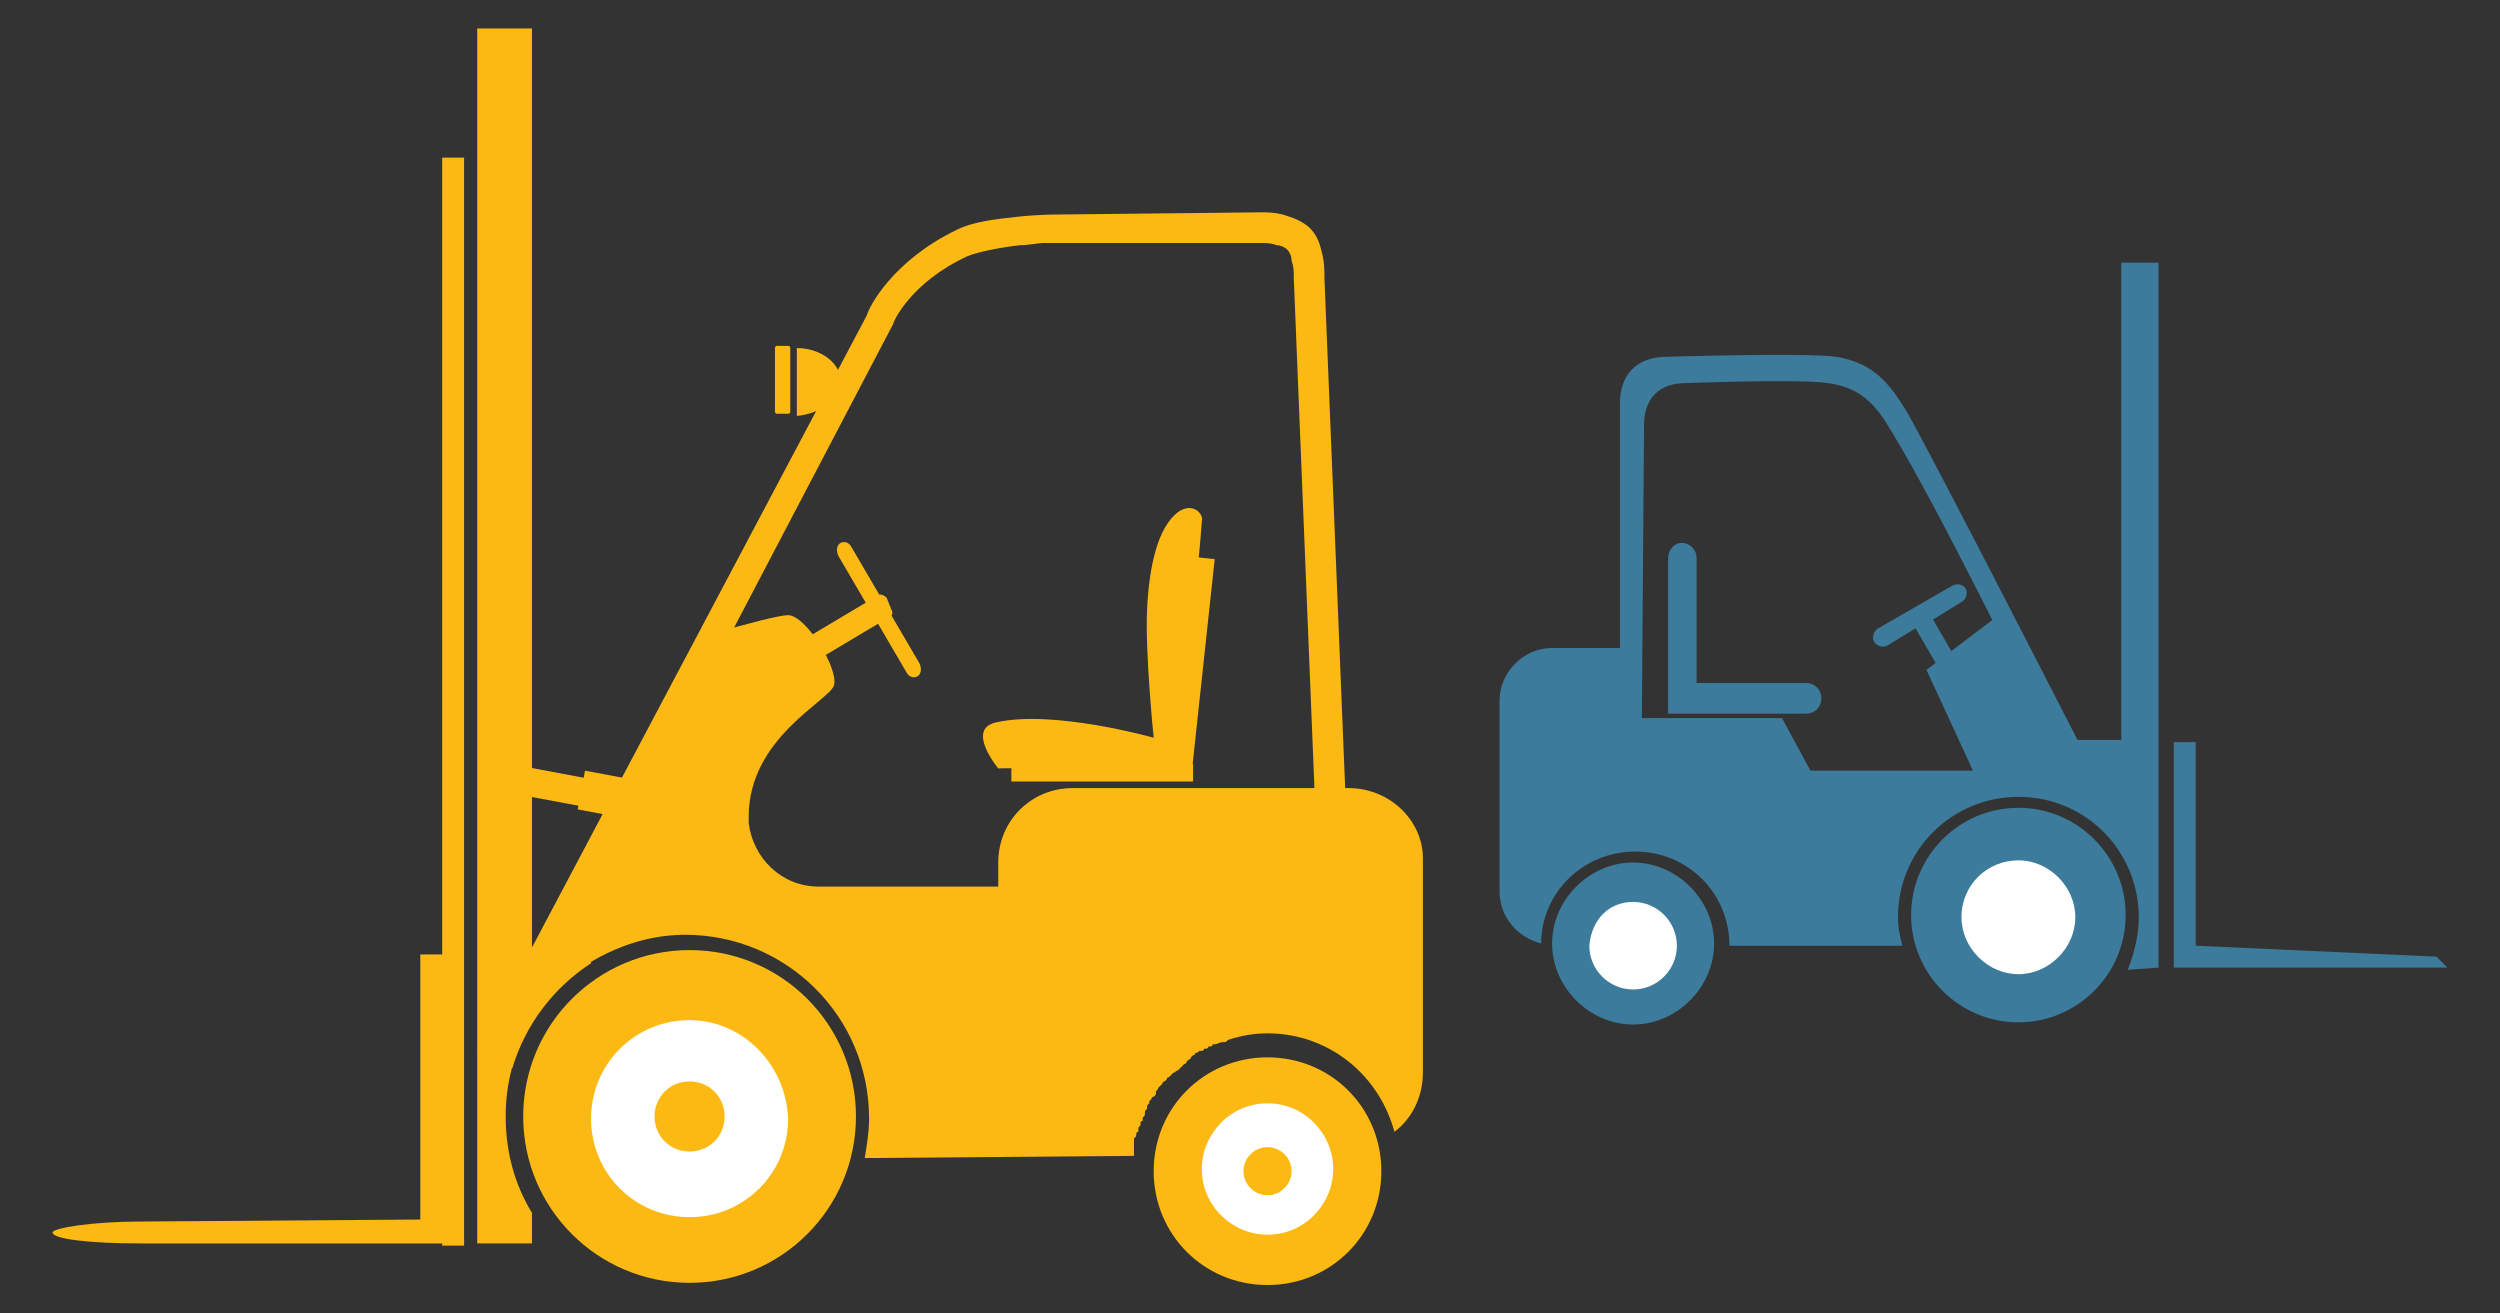 <?xml version="1.0" encoding="utf-8"?>
<!-- Generator: Adobe Illustrator 25.4.1, SVG Export Plug-In . SVG Version: 6.00 Build 0)  -->
<svg version="1.1" id="Layer_1" xmlns="http://www.w3.org/2000/svg" xmlns:xlink="http://www.w3.org/1999/xlink" x="0px" y="0px"
	 viewBox="0 0 114.2 60" style="enable-background:new 0 0 114.2 60;" xml:space="preserve">
<rect x="0" y="0" width="114.2" height="60" fill="#333333" stroke="none"/>
<style type="text/css">
	.st0{display:none;}
	.st1{display:inline;}
	.st2{fill:#3C7B9C;}
	.st3{fill:#FCB813;}
	.st4{fill:#FDB913;}
	.st5{fill:#FFFFFF;}
	.st6{display:inline;fill:#FDB913;}
</style>
<g id="Layer_1_1_" class="st0">
	<g class="st1">
		<path class="st2" d="M71.4,50c0,2.8,2.3,5.1,5.1,5.1c2.8,0,5.1-2.3,5.1-5.1s-2.3-5.1-5.1-5.1C73.7,44.8,71.4,47.1,71.4,50
			 M67.2,50c0-5.1,4.2-9.3,9.3-9.3c5.1,0,9.3,4.2,9.3,9.3s-4.2,9.3-9.3,9.3C71.4,59.3,67.2,55.1,67.2,50 M88.5,51.5
			c-0.1,1-0.4,1.9-0.7,2.7H108l-8.4-2.7H88.5z M40.6,16.2c-0.7,0.2-1.2,0.9-1.1,1.7l2.1,9.5c0.1,0.6,0.7,1.1,1.4,1.1l0,0h9.4
			c0.8,0,1.4-0.6,1.4-1.4s-0.6-1.4-1.4-1.4l0,0h-8.3l-1.8-8.4C42.1,16.5,41.3,16,40.6,16.2 M46,30.4L46,30.4h4
			c5.4,0,7.9,4.1,7.9,7.6v2.3h7.2c0.7-0.8,1.4-1.5,2.2-2.1l-1.1-4.8c-1.2-4.7-2.5-6.8-4.1-8.9l3.3-1.7c1.3,1.8,2.6,4,3.7,7.6
			l1.3,0.1c-1.2-5-2.7-11.4-3.5-14.3c-2-7.6-7.1-11.5-15.2-11.5H38.9l-2.4,25.7C36.5,30.4,46,30.4,46,30.4z M25.6,52.9
			c-4.9-4.7-4.7-18.9,1.2-22.5h1.6l0,0h4.5L35.7,1h16.2c9.6,0,16.3,5,18.7,14.2c1.1,4.3,3.8,15.6,4.7,19.8c0.4,0,0.9-0.1,1.3-0.1
			c0.8,0,1.7,0.1,2.5,0.2V1.7h6.4v22.1H88v22.3c-1.6-4.9-6.1-8.4-11.5-8.4s-10,3.6-11.5,8.5l0,0l0,0c-0.6,2.2-1,7.6-1,7.6H46.6v-2.3
			C46.6,45.7,41.8,41,36,41s-10.5,4.7-10.5,10.5C25.5,52,25.6,52.4,25.6,52.9 M32.5,51.5c0,2,1.6,3.6,3.6,3.6s3.6-1.6,3.6-3.6
			s-1.6-3.6-3.6-3.6S32.5,49.5,32.5,51.5 M28.3,51.5c0-4.3,3.5-7.7,7.7-7.7c4.3,0,7.7,3.5,7.7,7.7c0,4.3-3.5,7.8-7.7,7.8
			S28.3,55.8,28.3,51.5 M58.6,23c-0.2-0.5-0.1-1.1,0.4-1.3l5.8-2.9c0.5-0.2,1.1-0.1,1.3,0.4c0.2,0.5,0.1,1.1-0.4,1.3l-5.8,3
			l-0.4,0.1C59.1,23.6,58.8,23.4,58.6,23"/>
		<g>
			<path class="st3" d="M45.5,9.2c0,1.8,1.5,3.3,3.3,3.3s3.3-1.5,3.3-3.3s-1.5-3.3-3.3-3.3C46.9,5.9,45.5,7.4,45.5,9.2z"/>
			<path class="st3" d="M45.3,22c0,1.7,1.5,3.2,3.5,3.2l0,0c1.9,0,3.5-1.4,3.5-3.2v-5.8c0-1.7-1.5-3.2-3.5-3.2l0,0
				c-1.9,0-3.5,1.4-3.5,3.2V22z"/>
			<path class="st3" d="M61.1,19.3c-0.1,0.8-0.7,1.4-1.3,1.3l-6.2-0.9c-0.6-0.1-1-0.8-0.8-1.7l0,0c0.1-0.8,0.7-1.4,1.3-1.3l6.2,0.9
				C60.9,17.8,61.3,18.5,61.1,19.3L61.1,19.3z"/>
			<path class="st3" d="M56.8,23.1c0,1.1-0.8,2-1.8,2h-7.8c-1,0-1.8-0.9-1.8-2l0,0c0-1.1,0.8-2,1.8-2H55C56,21.1,56.8,22,56.8,23.1
				L56.8,23.1z"/>
			<path class="st3" d="M54.5,21.5c-1,0.5-1.2,2.1-0.5,3.5l5.7,10.9c0.7,1.4,2.1,2.1,3.1,1.6l0,0c1-0.5,1.2-2.1,0.5-3.5l-5.6-11
				C56.9,21.6,55.5,20.9,54.5,21.5L54.5,21.5z"/>
			<path class="st3" d="M59.7,36c0,0.9,0.9,1.6,2.1,1.6h2.8c1.1,0,2.1-0.7,2.1-1.6l0,0c0-0.9-0.9-1.6-2.1-1.6h-2.8
				C60.7,34.4,59.7,35.1,59.7,36L59.7,36z"/>
			<path class="st3" d="M54.9,18.9c-0.5,0.7-1.3,1-1.7,0.6L48,16c-0.5-0.3-0.5-1.2,0-1.9l0,0c0.5-0.7,1.3-1,1.7-0.6l5.1,3.6
				C55.4,17.4,55.4,18.2,54.9,18.9L54.9,18.9z"/>
		</g>
		<path class="st3" d="M6.3,17.6c0,2,1.6,3.6,3.6,3.6s3.6-1.6,3.6-3.6S11.9,14,9.9,14C7.9,13.9,6.3,15.6,6.3,17.6z"/>
		<path class="st3" d="M6.2,34.8c0,2.6,1.7,4.6,3.8,4.6l0,0c2.1,0,3.8-2.1,3.8-4.6v-8.5c0-2.6-1.7-4.6-3.8-4.6l0,0
			c-2.1,0-3.8,2.1-3.8,4.6V34.8z"/>
		<path class="st3" d="M22.5,32.1c-0.3,0.9-1,1.4-1.7,1.2L14.5,31c-0.6-0.2-0.9-1.1-0.5-1.9l0,0c0.3-0.9,1-1.4,1.7-1.2l6.4,2.3
			C22.6,30.4,22.9,31.2,22.5,32.1L22.5,32.1z"/>
		<path class="st3" d="M8.3,57.6c0,1,1,1.8,2.2,1.8h3.1c1.2,0,2.2-0.8,2.2-1.8l0,0c0-1-1-1.8-2.2-1.8h-3.1
			C9.3,55.8,8.3,56.6,8.3,57.6L8.3,57.6z"/>
		<path class="st3" d="M16.2,30.5c-0.7,0.6-1.7,0.6-2.1,0l-5-6.2c-0.5-0.6-0.3-1.5,0.4-2.1l0,0c0.7-0.6,1.7-0.6,2.1,0l5,6.2
			C17.1,29,16.9,29.9,16.2,30.5L16.2,30.5z"/>
		<path class="st3" d="M7.8,37.9c0-1.2,1-2.2,2.2-2.2l0,0c1.2,0,2.2,1,2.2,2.2v19.3c0,1.2-1,2.2-2.2,2.2l0,0c-1.2,0-2.2-1-2.2-2.2
			V37.9z"/>
	</g>
</g>
<g id="Layer_2_1_">
	<g>
		<path class="st4" d="M61.6,36H49c-1.9,0-3.4,1.5-3.4,3.4v1.1h-8c-0.1,0-0.1,0-0.2,0c-1.7,0-3-1.3-3.2-2.9l0,0c0-0.1,0-0.2,0-0.3
			c0-3.6,3.7-5.3,3.9-6c0.2-0.8-1.3-3.2-2.1-3.2c-0.4,0-1.9,0.4-3.3,0.8L30.4,33l0,0l-4.5,8.2v3.5c1.5-1.2,3.4-2,5.4-2
			c4.6,0,8.4,3.7,8.4,8.4c0,0.6-0.1,1.2-0.2,1.8l12.3-0.1v-0.1c0-0.1,0-0.1,0-0.2v-0.1c0-0.1,0-0.1,0-0.2v-0.1c0-0.1,0-0.1,0.1-0.2
			l0,0c0-0.1,0-0.2,0.1-0.2v-0.1c0-0.1,0-0.1,0.1-0.2v-0.1c0,0,0-0.1,0.1-0.1v-0.1c0-0.1,0.1-0.1,0.1-0.2c0,0,0,0,0-0.1
			s0.1-0.1,0.1-0.2c0,0,0,0,0-0.1l0.1-0.1v-0.1l0.1-0.1c0,0,0-0.1,0.1-0.1l0.1-0.1c0,0,0,0,0-0.1s0.1-0.1,0.1-0.2c0,0,0,0,0.1-0.1
			l0.1-0.1c0,0,0-0.1,0.1-0.1l0.1-0.1c0,0,0-0.1,0.1-0.1l0.1-0.1c0,0,0,0,0.1-0.1c0.1,0,0.1-0.1,0.2-0.1l0.1-0.1l0.1-0.1l0.1-0.1
			c0,0,0.1,0,0.1-0.1l0.1-0.1c0,0,0.1,0,0.1-0.1l0.1-0.1c0,0,0.1,0,0.1-0.1c0.1,0,0.2-0.1,0.2-0.1h0.1c0,0,0.1,0,0.1-0.1h0.1
			c0,0,0.1,0,0.1-0.1h0.1c0,0,0.1,0,0.1-0.1c0,0,0,0,0.1,0s0.2-0.1,0.4-0.1l0,0c0.1,0,0.1,0,0.2-0.1c0.6-0.2,1.2-0.3,1.8-0.3
			c2.8,0,5.1,1.9,5.8,4.5c0.8-0.6,1.3-1.6,1.3-2.7v-9.8C65,37.5,63.5,36,61.6,36z"/>
		<g>
			<rect x="49.7" y="30" transform="matrix(0.107 -0.994 0.994 0.107 18.506 81.39)" class="st4" width="9.8" height="0.8"/>
			<rect x="46.2" y="34.9" class="st4" width="8.3" height="0.8"/>
			<path class="st4" d="M53.7,35l-8.1,0.1c0,0-1.5-1.8-0.1-2.1c2.6-0.6,7.2,0.7,7.2,0.7s-0.4-3.9-0.3-5.9c0.1-2,0.5-3.7,1.4-4.4
				c0.7-0.5,1.2,0.1,1.1,0.4C54.7,26.8,53.7,35,53.7,35z"/>
		</g>
		<g>
			<path class="st4" d="M57.9,48.3c-2.9,0-5.2,2.3-5.2,5.2s2.3,5.2,5.2,5.2s5.2-2.3,5.2-5.2S60.8,48.3,57.9,48.3z"/>
			<path class="st5" d="M57.9,50.4c-1.7,0-3,1.4-3,3c0,1.7,1.4,3,3,3c1.7,0,3-1.4,3-3C60.9,51.8,59.6,50.4,57.9,50.4z"/>
			<path class="st4" d="M57.9,52.4c-0.6,0-1.1,0.5-1.1,1.1s0.5,1.1,1.1,1.1s1.1-0.5,1.1-1.1S58.5,52.4,57.9,52.4z"/>
		</g>
		<g>
			<path class="st4" d="M31.5,43.4c-4.2,0-7.6,3.4-7.6,7.6s3.4,7.6,7.6,7.6s7.6-3.4,7.6-7.6S35.7,43.4,31.5,43.4z"/>
			<path class="st5" d="M31.5,46.6c-2.5,0-4.5,2-4.5,4.5s2,4.5,4.5,4.5s4.5-2,4.5-4.5C35.9,48.6,33.9,46.6,31.5,46.6z"/>
			<path class="st4" d="M31.5,49.4c-0.9,0-1.6,0.7-1.6,1.6c0,0.9,0.7,1.6,1.6,1.6s1.6-0.7,1.6-1.6C33.1,50.1,32.4,49.4,31.5,49.4z"
				/>
		</g>
		<g>
			<path class="st4" d="M42,30.3c0.1,0.2,0.1,0.5-0.1,0.6l0,0c-0.2,0.1-0.4,0-0.5-0.2l-3.1-5.3c-0.1-0.2-0.1-0.5,0.1-0.6l0,0
				c0.2-0.1,0.4,0,0.5,0.2L42,30.3z"/>
			<path class="st4" d="M40.7,27.8c0.1,0.2,0.1,0.3-0.1,0.4l-5.7,3.4c-0.1,0.1-0.3,0-0.4-0.1L34.3,31c-0.1-0.2-0.1-0.3,0.1-0.4
				l5.7-3.4c0.1-0.1,0.3,0,0.4,0.1L40.7,27.8z"/>
		</g>
		<g>
			<g>
				<path class="st4" d="M24.3,46.7V1.3h-2.5v55.5h2.5v-1.4c-0.8-1.3-1.2-2.8-1.2-4.4C23.1,49.4,23.5,48,24.3,46.7z"/>
				<rect x="20.2" y="7.2" class="st4" width="1" height="49.7"/>
				<g>
					<rect x="19.2" y="43.6" class="st4" width="1.1" height="12.5"/>
					<path class="st4" d="M6.4,55.8L6.4,55.8c-2.2,0-4,0.3-4,0.5c0,0.3,1.7,0.5,4,0.5l0,0h13.9v-1.1L6.4,55.8L6.4,55.8z"/>
				</g>
			</g>
			<g>
				
					<rect x="24.3" y="34.2" transform="matrix(0.184 -0.983 0.983 0.184 -14.879 53.798)" class="st4" width="1.3" height="3.4"/>
				
					<rect x="27.8" y="34.4" transform="matrix(0.184 -0.983 0.983 0.184 -12.538 57.972)" class="st4" width="1.8" height="4.3"/>
			</g>
		</g>
		<g>
			<path class="st4" d="M57.6,11.1L57.6,11.1c0.2,0,0.5,0,0.7,0.1c0.2,0,0.4,0.1,0.5,0.2c0,0,0.2,0.2,0.2,0.5
				c0.1,0.3,0.1,0.5,0.1,0.7v0.1l0,0l0,0l1,24.7l1.4-0.1l-1-24.6v-0.1c0-0.2,0-0.6-0.1-1s-0.2-0.9-0.7-1.3c-0.4-0.3-0.8-0.4-1.1-0.5
				c-0.4-0.1-0.7-0.1-0.9-0.1c-0.1,0-0.2,0-0.2,0l-9.3,0.1c0,0-0.8,0-1.7,0.1s-2,0.2-2.8,0.6c-2.9,1.4-4,3.5-4.1,3.9L21.8,48
				l1.3,0.7l0.3,0.1c0.6-2,1.9-3.7,3.6-4.8l-0.4-2.1l14.2-27.1l0,0l0,0c0-0.1,0.8-1.9,3.4-3.1c0.5-0.2,1.5-0.4,2.4-0.5
				c0.4,0,0.8-0.1,1.1-0.1s0.5,0,0.5,0H57.6L57.6,11.1z"/>
			<g>
				<path class="st4" d="M38.4,17.4c0-0.8-0.9-1.5-2-1.5V19C37.5,18.9,38.4,18.2,38.4,17.4z"/>
				<path class="st4" d="M35.4,18.8c0,0.1,0.1,0.1,0.1,0.1H36c0.1,0,0.1-0.1,0.1-0.1v-2.9c0-0.1-0.1-0.1-0.1-0.1h-0.5
					c-0.1,0-0.1,0.1-0.1,0.1V18.8z"/>
			</g>
		</g>
		<path class="st4" d="M45.2,48.3c0,0.2-0.2,0.4-0.4,0.4H42c-0.2,0-0.4-0.2-0.4-0.4v-1c0-0.2,0.2-0.4,0.4-0.4h2.8
			c0.2,0,0.4,0.2,0.4,0.4V48.3z"/>
		<g>
			<path class="st4" d="M63.9,40c0-0.2-0.1-0.3-0.2-0.3h-0.6c-0.1,0-0.2,0.1-0.2,0.3v1.7h1V40z"/>
			<path class="st4" d="M62.9,44.1c0,0.2,0.1,0.3,0.2,0.3h0.6c0.1,0,0.2-0.1,0.2-0.3v-1.7h-1V44.1z"/>
		</g>
	</g>
	<g id="Layer_3">
		<g>
			<path class="st2" d="M98.6,44.2V12h-1.7v21.8h-2c0,0-6.6-12.9-7.8-15c-0.8-1.3-1.5-2.2-3.2-2.5c-1.5-0.2-7.8,0-7.8,0
				c-1.3,0-2.1,0.8-2.1,2.1v11.2h-3.1c-1.3,0-2.4,1.1-2.4,2.4v8.7c0,1.2,0.8,2.1,1.9,2.4c0-2.3,1.9-4.2,4.3-4.2s4.3,1.9,4.3,4.3l0,0
				h7.9c-0.1-0.4-0.2-0.8-0.2-1.3c0-3.1,2.5-5.5,5.5-5.5c3.1,0,5.5,2.5,5.5,5.5c0,0.8-0.2,1.6-0.5,2.4 M75.1,19.4
				c0-1.2,0.7-1.9,1.9-1.9c0,0,5.2-0.2,6.5,0c1.5,0.2,2.2,1,2.9,2.2c1.1,1.8,2.8,5,5.3,10c0.1,0.3,0,5.5,0,5.5h-9l-1.3-2.4H75
				L75.1,19.4L75.1,19.4z"/>
			<g>
				<path class="st2" d="M74.6,39.4c2,0,3.7,1.7,3.7,3.7s-1.7,3.7-3.7,3.7s-3.7-1.7-3.7-3.7C70.9,41.1,72.6,39.4,74.6,39.4z"/>
				<path class="st5" d="M74.6,41.2c1.1,0,2,0.9,2,2s-0.9,2-2,2s-2-0.9-2-2C72.7,42,73.5,41.2,74.6,41.2z"/>
			</g>
			<g>
				<path class="st2" d="M92.2,36.9c2.7,0,4.9,2.2,4.9,4.9s-2.2,4.9-4.9,4.9c-2.7,0-4.9-2.2-4.9-4.9C87.3,39.1,89.5,36.9,92.2,36.9z
					"/>
				<path class="st5" d="M92.2,39.3c1.4,0,2.6,1.2,2.6,2.6c0,1.4-1.2,2.6-2.6,2.6s-2.6-1.2-2.6-2.6C89.6,40.4,90.8,39.3,92.2,39.3z"
					/>
			</g>
			<polygon class="st2" points="100.3,33.9 100.3,43.2 111.3,43.7 111.8,44.2 100.3,44.2 99.3,44.2 99.3,43.1 99.3,33.9 			"/>
			<path class="st2" d="M76.8,24.8c0.4,0,0.7,0.3,0.7,0.7v5.7h5c0.4,0,0.7,0.3,0.7,0.7s-0.3,0.7-0.7,0.7h-6.3v-0.7v-0.7v-5.7
				C76.2,25.1,76.5,24.8,76.8,24.8z"/>
			<polygon class="st2" points="91.3,28.1 88,30.6 90.4,35.8 91.7,35.8 92.4,29.7 			"/>
			<path class="st2" d="M89.8,26.9c0.1,0.2,0,0.5-0.2,0.6l-1.3,0.8l1.8,3.1c0.1,0.2,0,0.5-0.2,0.6c-0.2,0.1-0.5,0-0.6-0.2l-1.8-3.1
				l-1.3,0.8c-0.2,0.1-0.5,0-0.6-0.2s0-0.5,0.2-0.6l3.3-1.9C89.4,26.6,89.7,26.7,89.8,26.9z"/>
		</g>
	</g>
</g>
<g id="Layer_4" class="st0">
	<g class="st1">
		<g>
			<path class="st2" d="M73.3,36.5c-0.2,0-0.5-0.1-0.7-0.2c-0.6-0.4-0.7-1.2-0.3-1.7l8.5-12.4c0.2-0.3,0.3-0.7,0.1-1.1L74.8,3.8
				C74.6,3.3,74.2,3,73.6,3H54.7c-0.4,0-0.8,0.2-1,0.5l-3.5,5.1c-0.4,0.6-1.2,0.7-1.7,0.3c-0.6-0.4-0.7-1.2-0.3-1.7l3.5-5.1
				c0.7-1,1.8-1.6,3-1.6h18.9c1.6,0,3,1,3.5,2.5l6.1,17.3c0.4,1.1,0.2,2.4-0.4,3.3L74.3,36C74.1,36.3,73.7,36.5,73.3,36.5z"/>
		</g>
		<g>
			<path class="st2" d="M54.8,59.2c-0.2,0-0.5-0.1-0.7-0.2L29,41.7c-1.7-1.2-2.1-3.5-1-5.1l15.7-22.9c0.4-0.6,1.1-0.7,1.7-0.3
				c0.6,0.4,0.7,1.2,0.3,1.7L30.1,38c-0.4,0.6-0.2,1.3,0.3,1.7L55.5,57c0.6,0.4,0.7,1.2,0.3,1.7C55.6,59,55.2,59.2,54.8,59.2z"/>
		</g>
		<g>
			<path class="st2" d="M32.5,22.5c-0.2,0-0.4-0.1-0.6-0.2c-3.7-2.1-4.4-4.4-4.4-5.9c0-5.6,10.1-9.9,23.4-9.9c7,0,13.5,1.2,17.9,3.4
				c0.6,0.3,0.9,1,0.6,1.6s-1,0.9-1.6,0.6C63.7,10.1,57.6,9,51,9c-12.3,0-20.9,3.9-20.9,7.4c0,1.3,1.1,2.6,3.2,3.8
				c0.6,0.3,0.8,1.1,0.5,1.7C33.4,22.3,33,22.5,32.5,22.5z"/>
		</g>
		<g>
			<path class="st2" d="M68.3,16.7c-0.8,0-1.6-0.2-2.3-0.6c-2.4-1.3-3.3-4.3-2.1-6.7C64.2,8.9,65,8.7,65.6,9s0.8,1.1,0.5,1.7
				c-0.3,0.6-0.4,1.2-0.2,1.9c0.2,0.6,0.6,1.1,1.2,1.5c0.6,0.3,1.3,0.4,1.9,0.2s1.1-0.6,1.5-1.2c0.3-0.6,0.4-1.2,0.2-1.9
				c-0.2-0.6-0.6-1.1-1.2-1.4c-0.6-0.3-0.8-1.1-0.5-1.7s1.1-0.8,1.7-0.5c1.2,0.6,2,1.6,2.4,2.9s0.3,2.6-0.3,3.8
				c-0.6,1.2-1.6,2-2.9,2.4C69.2,16.7,68.7,16.7,68.3,16.7z"/>
		</g>
		<g>
			<path class="st4" d="M79.8,59.6c-0.2,0-0.4,0-0.6-0.1L70.4,55l-8.8,4.5c-0.4,0.2-0.9,0.2-1.3-0.1c-0.4-0.3-0.6-0.7-0.5-1.2
				l1.5-9.7l-7-7c-0.3-0.3-0.4-0.8-0.3-1.3c0.1-0.4,0.5-0.8,1-0.8l9.7-1.5l4.5-8.8c0.2-0.4,0.6-0.7,1.1-0.7l0,0
				c0.5,0,0.9,0.3,1.1,0.7l4.5,8.8l9.7,1.5c0.5,0.1,0.8,0.4,1,0.8c0.1,0.4,0,0.9-0.3,1.3l-7,7l1.5,9.7c0.1,0.5-0.1,0.9-0.5,1.2
				C80.3,59.5,80,59.6,79.8,59.6z M70.4,52.4c0.2,0,0.4,0,0.6,0.1l7.2,3.7l-1.3-7.9c-0.1-0.4,0.1-0.8,0.3-1.1l5.7-5.7L75,40.2
				c-0.4-0.1-0.7-0.3-0.9-0.7l-3.7-7.2l-3.7,7.2c-0.2,0.4-0.5,0.6-0.9,0.7l-7.9,1.3l5.7,5.7c0.3,0.3,0.4,0.7,0.3,1.1l-1.3,7.9
				l7.2-3.7C70.1,52.4,70.3,52.4,70.4,52.4z"/>
		</g>
	</g>
	<polygon class="st6" points="79.4,39.8 75.2,38.7 71,30.6 67.1,37 62.9,39.6 55.8,40.4 60.7,45.5 63.1,47.9 61.6,57.3 63.6,57 
		70.1,54 77.9,57.7 79.7,58.6 78.5,47.3 84.8,40.8 	"/>
</g>
<g id="Layer_5" class="st0">
	<g class="st1">
		<path class="st2" d="M72.5,15.1c-3.5-3.5-8.1-5.9-13.4-6.5l3-1.4c0.4-0.2,0.5-0.6,0.2-1L59.8,3c6.4,0.8,12.3,3.7,16.8,8.3
			L72.5,15.1z"/>
		<path class="st4" d="M44.5,24.8l11.6,9.1L84.8,8.3c0.4-0.4,1-0.3,1.4,0.1c0.3,0.4,0.3,0.9,0,1.3L58.3,39.6l-0.1,0.1
			c-1,1-2.6,1.1-3.7,0.1c-0.1-0.1-0.2-0.2-0.2-0.2L43.2,26.2c-0.3-0.4-0.3-1,0.1-1.4C43.7,24.5,44.2,24.5,44.5,24.8z"/>
		<path class="st2" d="M82.8,21c-0.3-0.8-0.6-1.5-1-2.2l-4.1,4.4c1,2.5,1.5,5.3,1.5,8.1c0,12.7-10.3,23-23,23s-23-10.3-23-23
			c0-9.7,6-18.1,14.8-21.5l0.5,3.5c0.1,0.5,0.7,0.7,1.1,0.3l3-3.4L56,6.3c0.3-0.3,0.2-0.8-0.1-1l-4.4-2.7l-3.9-2.4
			c-0.5-0.3-1,0.1-1,0.6l0.5,3.3c-1.9,0.6-3.7,1.5-5.4,2.5c-2.8,1.7-5.3,3.8-7.4,6.2c-2.1,2.5-3.8,5.3-4.9,8.4
			c-1.2,3.2-1.8,6.5-1.8,9.9c0,3.8,0.8,7.6,2.2,11.1c1.4,3.4,3.5,6.4,6.1,9.1c2.6,2.6,5.7,4.7,9.1,6.1c3.5,1.5,7.3,2.2,11.1,2.2
			s7.6-0.8,11.1-2.2c3.4-1.4,6.4-3.5,9.1-6.1c2.6-2.6,4.7-5.7,6.1-9.1c1.5-3.5,2.2-7.3,2.2-11.1C84.8,27.8,84.1,24.3,82.8,21z"/>
	</g>
</g>
</svg>
